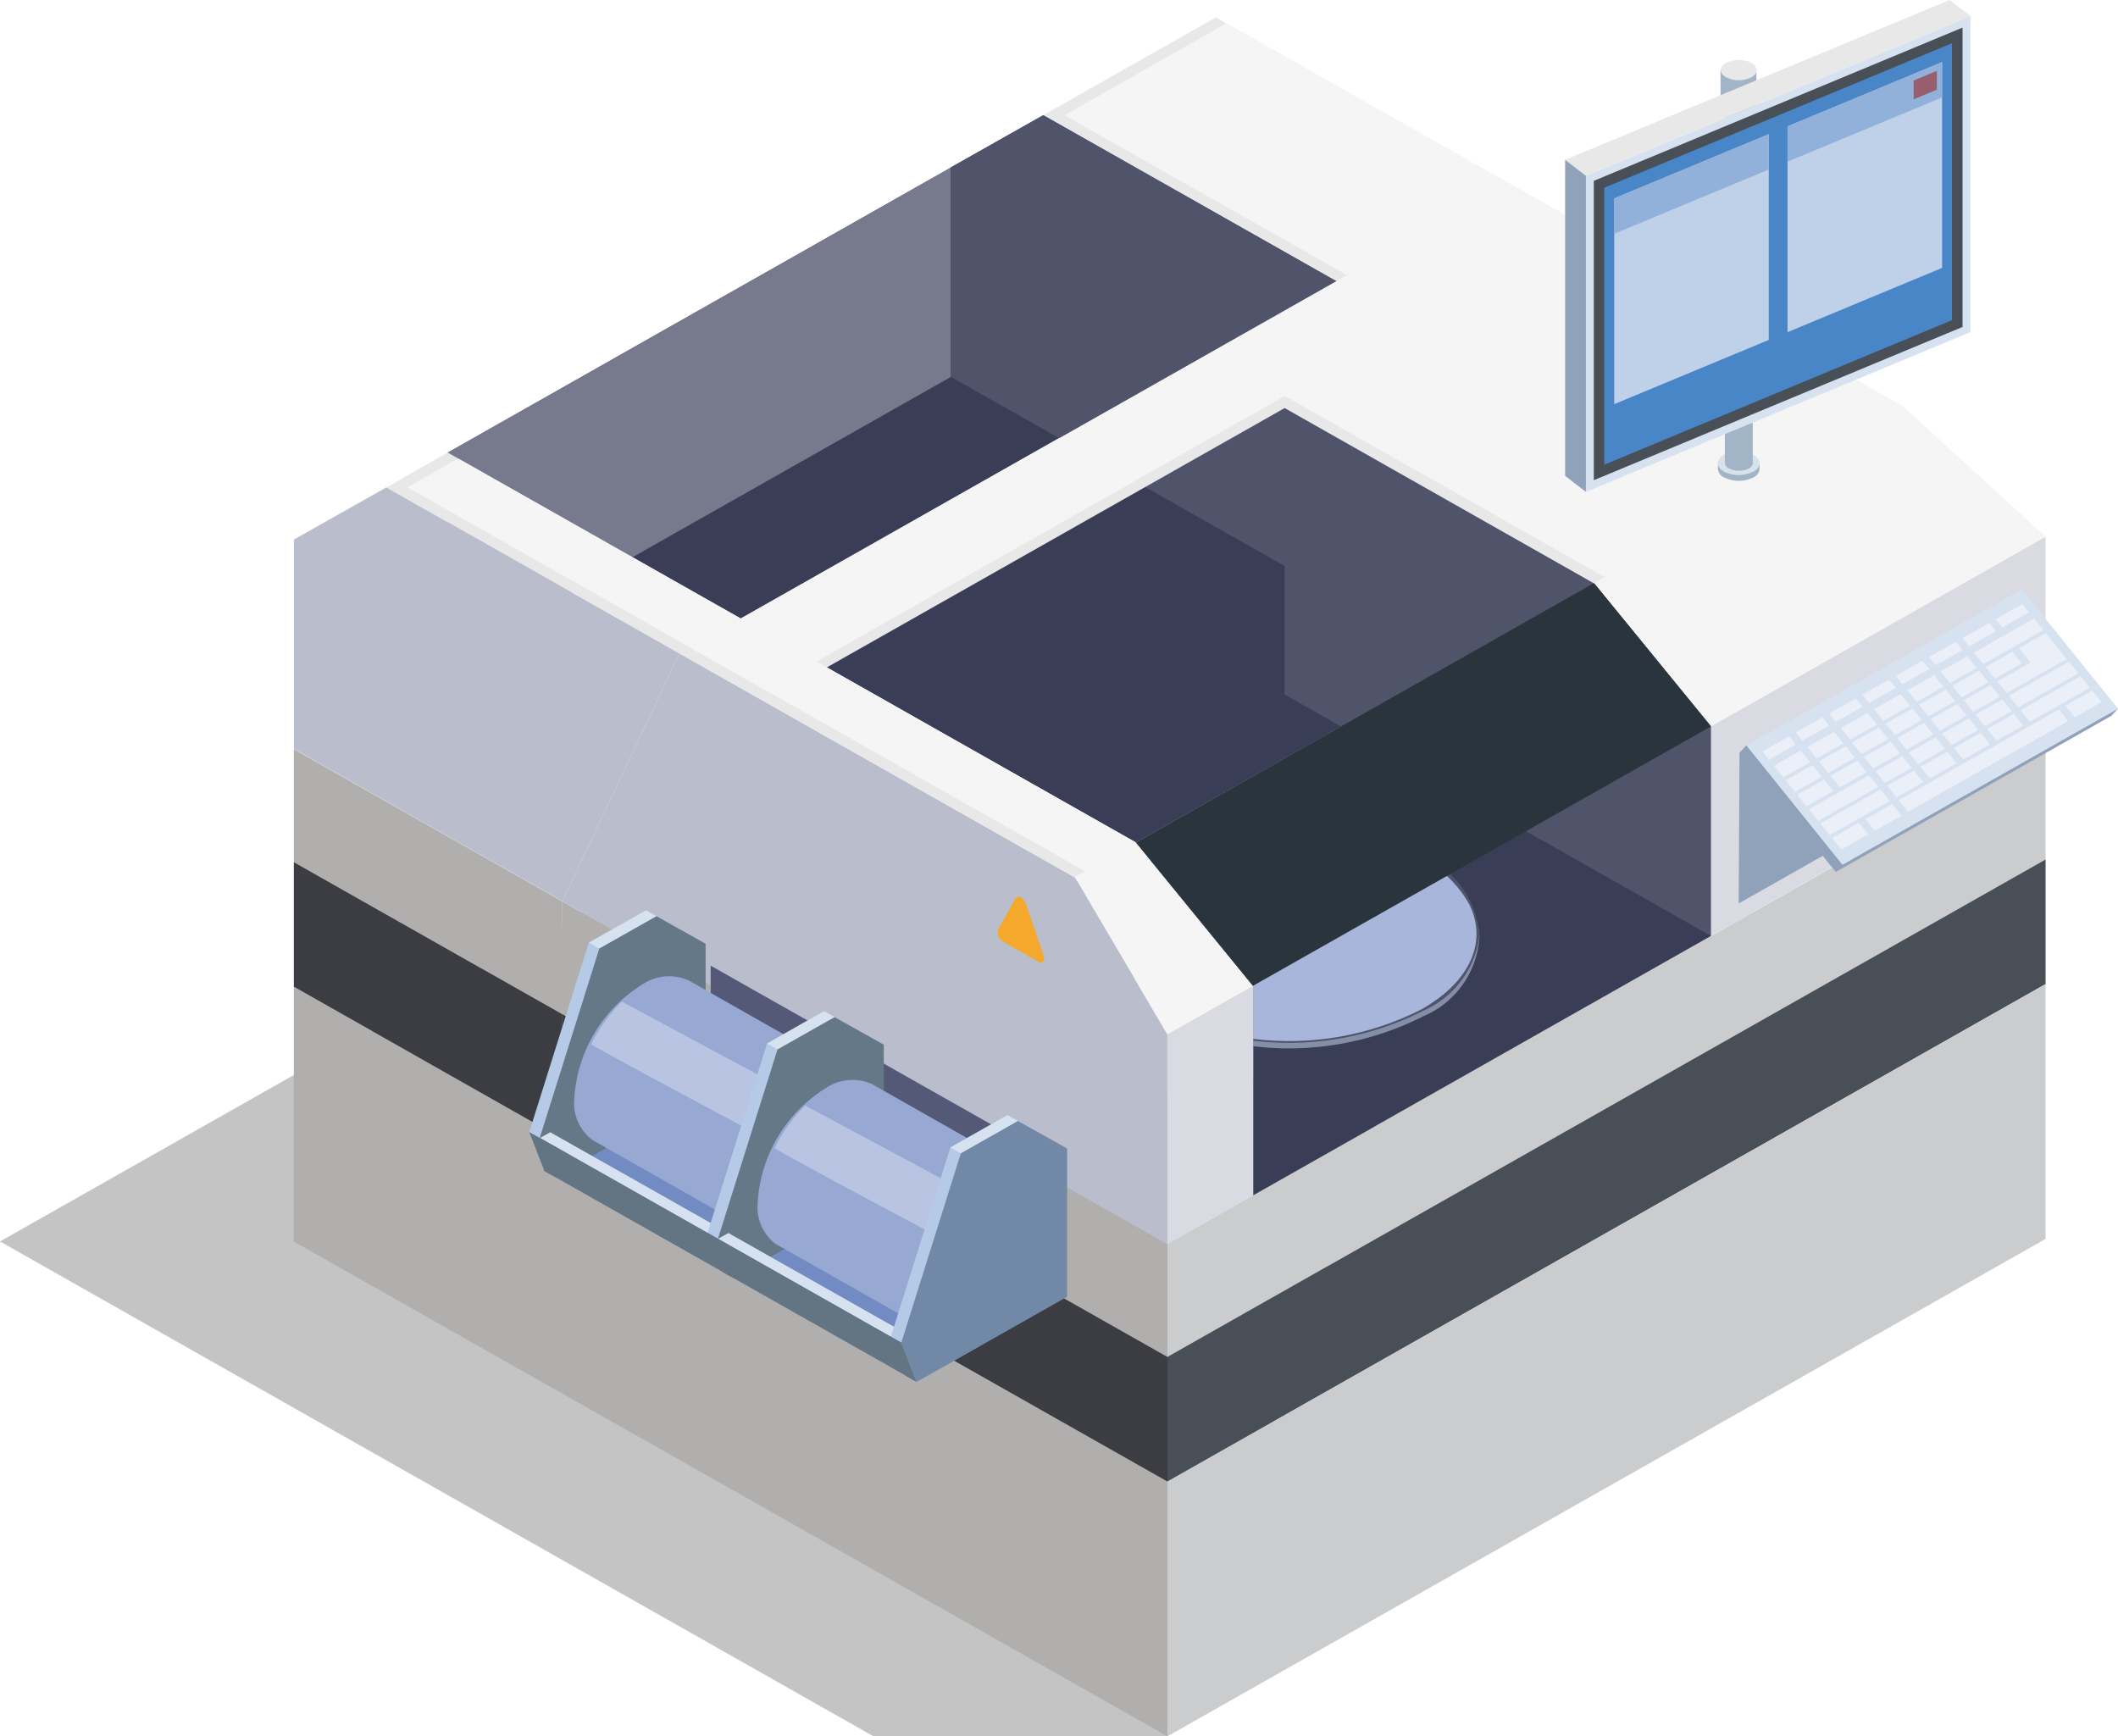 <svg id="グループ_144" data-name="グループ 144" xmlns="http://www.w3.org/2000/svg" xmlns:xlink="http://www.w3.org/1999/xlink" width="46.909" height="38.454" viewBox="0 0 46.909 38.454">
  <defs>
    <clipPath id="clip-path">
      <rect id="長方形_244" data-name="長方形 244" width="46.909" height="38.454" fill="none"/>
    </clipPath>
    <clipPath id="clip-path-3">
      <rect id="長方形_238" data-name="長方形 238" width="30.91" height="21.704" fill="none"/>
    </clipPath>
    <clipPath id="clip-path-5">
      <path id="パス_71" data-name="パス 71" d="M85.144,62.988l-.063.036.041.05,2.263,2.772v1.174a6.474,6.474,0,0,0,3.725-.652c1.111-.629,1.464-1.525,1.062-2.329A2.6,2.6,0,0,0,91.091,63a6.213,6.213,0,0,0-2.992-.7,6.131,6.131,0,0,0-2.956.693" transform="translate(-85.081 -62.295)" fill="none"/>
    </clipPath>
    <linearGradient id="linear-gradient" x1="-3.396" y1="4.148" x2="-3.357" y2="4.148" gradientUnits="objectBoundingBox">
      <stop offset="0" stop-color="#777a8c"/>
      <stop offset="0.149" stop-color="#777a8c"/>
      <stop offset="0.965" stop-color="#a7b6da"/>
      <stop offset="1" stop-color="#a7b6da"/>
    </linearGradient>
    <clipPath id="clip-path-7">
      <rect id="長方形_242" data-name="長方形 242" width="12.732" height="8.917" fill="none"/>
    </clipPath>
  </defs>
  <g id="グループ_143" data-name="グループ 143" clip-path="url(#clip-path)">
    <g id="グループ_133" data-name="グループ 133">
      <g id="グループ_132" data-name="グループ 132" clip-path="url(#clip-path)">
        <g id="グループ_131" data-name="グループ 131" transform="translate(0 16.75)" style="mix-blend-mode: multiply;isolation: isolate">
          <g id="グループ_130" data-name="グループ 130">
            <g id="グループ_129" data-name="グループ 129" clip-path="url(#clip-path-3)">
              <path id="パス_60" data-name="パス 60" d="M19.154,65.351l7.213-4.086-7.4-4.193L0,67.815l19.347,10.96h6.509L30.91,63.838Z" transform="translate(0 -57.071)" fill="#c4c4c4"/>
            </g>
          </g>
        </g>
      </g>
    </g>
    <path id="パス_61" data-name="パス 61" d="M21.759,74.456l5.948,3.37v5.642L21.759,80.1Z" transform="translate(-15.251 -52.603)" fill="#b0afad"/>
    <path id="パス_62" data-name="パス 62" d="M21.759,59.027l5.948,3.37v-2.5l-5.948-3.37Z" transform="translate(-15.251 -39.934)" fill="#b0afad"/>
    <path id="パス_63" data-name="パス 63" d="M21.759,67.812l5.948,3.37v-2.76l-5.948-3.37Z" transform="translate(-15.251 -45.959)" fill="#3c3d43"/>
    <path id="パス_64" data-name="パス 64" d="M86.437,69.845l19.45-11.018v-2.5L86.437,67.342Z" transform="translate(-60.582 -39.793)" fill="#cbcccd"/>
    <path id="パス_65" data-name="パス 65" d="M86.437,75.87l19.45-11.018v2.76L86.437,78.63Z" transform="translate(-60.582 -45.818)" fill="#484f57"/>
    <path id="パス_66" data-name="パス 66" d="M81.635,67.83v4.64l1.9-1.076v-4.64l-2.59-3.172-1.358.769Z" transform="translate(-55.78 -44.922)" fill="#f5f5f5"/>
    <path id="パス_67" data-name="パス 67" d="M118.03,34.64l2.589,3.17,7.411-4.2L124.9,30.748Z" transform="translate(-82.725 -21.724)" fill="#f5f5f5"/>
    <path id="パス_68" data-name="パス 68" d="M96.857,47.178v4.641L86.715,57.564v-4.64l-2.263-2.772-.041-.05-.028-.035-.258-.315,4.541-2.573,5.6-3.173,2.589,3.17Z" transform="translate(-58.961 -31.091)" fill="#393d56"/>
    <g id="グループ_135" data-name="グループ 135">
      <g id="グループ_134" data-name="グループ 134" clip-path="url(#clip-path)">
        <path id="パス_69" data-name="パス 69" d="M92.493,64.966a2.035,2.035,0,0,1-1.241,1.763,6.579,6.579,0,0,1-3.771.664V66.056l-2.263-2.772a6.8,6.8,0,0,1,6.016.023,2.744,2.744,0,0,1,1.034.942,1.53,1.53,0,0,1,.226.717" transform="translate(-59.727 -44.223)" fill="#848ea7"/>
        <path id="パス_70" data-name="パス 70" d="M92.331,64.669a2.109,2.109,0,0,1-1.241,1.64,6.579,6.579,0,0,1-3.771.664V65.759l-2.263-2.772-.041-.05-.028-.035.044-.026a6.792,6.792,0,0,1,6.041.01,2.062,2.062,0,0,1,1.26,1.783" transform="translate(-59.565 -43.925)" fill="#50546b"/>
      </g>
    </g>
    <g id="グループ_137" data-name="グループ 137" transform="translate(25.45 18.283)">
      <g id="グループ_136" data-name="グループ 136" clip-path="url(#clip-path-5)">
        <rect id="長方形_241" data-name="長方形 241" width="7.493" height="4.862" fill="url(#linear-gradient)"/>
      </g>
    </g>
    <g id="グループ_142" data-name="グループ 142">
      <g id="グループ_141" data-name="グループ 141" clip-path="url(#clip-path)">
        <path id="パス_72" data-name="パス 72" d="M73.745,32.063l-5.6,3.173L63.6,37.809l-8.759-4.962,7.053-4,3.088-1.75.541.306,3.413,1.934Z" transform="translate(-38.44 -19.148)" fill="#393d56"/>
        <path id="パス_73" data-name="パス 73" d="M85.466,29.341v3.5l-4.1-2.321-2.945-1.669,3.088-1.75.541.306Z" transform="translate(-54.966 -19.147)" fill="#50546b"/>
        <path id="パス_74" data-name="パス 74" d="M52.833,12.36h0l-5.6,3.172-.541.306-7.054,4-6.49-3.677L44.293,9.845l2.049-1.161Z" transform="translate(-23.232 -6.135)" fill="#393d56"/>
        <path id="パス_75" data-name="パス 75" d="M104.572,37.838v4.641l-4.1-2.32-4.094-2.319-1.249-.708V30.786l6.849,3.88,2.589,3.17Z" transform="translate(-66.676 -21.751)" fill="#50546b"/>
        <g id="グループ_140" data-name="グループ 140" transform="translate(25.164 12.916)" style="mix-blend-mode: screen;isolation: isolate">
          <g id="グループ_139" data-name="グループ 139">
            <g id="グループ_138" data-name="グループ 138" clip-path="url(#clip-path-7)">
              <path id="パス_76" data-name="パス 76" d="M96.858,47.178l-4.1,2.321-6.046,3.425-2.59-3.172,4.541-2.573,5.6-3.173,2.589,3.17Z" transform="translate(-84.126 -44.007)" fill="#2a343d"/>
            </g>
          </g>
        </g>
        <path id="パス_77" data-name="パス 77" d="M44.235,49.3l8.759,4.962,2.049,3.478v4.64l-13.4-7.59Z" transform="translate(-29.188 -34.829)" fill="#babdcc"/>
        <path id="パス_78" data-name="パス 78" d="M74.767,69.089l-.783-.443a.24.24,0,0,1-.114-.266l.392-.7c.045-.082.181,0,.226.128l.391,1.144c.04.116-.021.19-.113.138" transform="translate(-51.766 -47.791)" fill="#f4a92c"/>
        <path id="パス_79" data-name="パス 79" d="M41.645,85.937l13.4,7.59v5.642l-13.4-7.59Z" transform="translate(-29.188 -60.715)" fill="#b0afad"/>
        <path id="パス_80" data-name="パス 80" d="M44.293,17.275,33.147,23.588V18.952l11.146-6.313Z" transform="translate(-23.232 -8.929)" fill="#777a8c"/>
        <path id="パス_81" data-name="パス 81" d="M86.437,85.274v5.642L105.887,79.9V74.256Z" transform="translate(-60.582 -52.462)" fill="#cbcccd"/>
        <path id="パス_82" data-name="パス 82" d="M70.562,22.7,77.431,18.8l-8.759-4.962L50.3,24.249l8.759,4.962,1.358-.769-6.85-3.88,10.142-5.745Z" transform="translate(-35.257 -9.78)" fill="#e8e8e8"/>
        <path id="パス_83" data-name="パス 83" d="M51.08,24.118,69.217,13.843,77.975,18.8l-6.637,3.76-7.082-4.011L53.883,24.43l7.082,4.011-1.126.638Z" transform="translate(-35.801 -9.78)" fill="#f5f5f5"/>
        <path id="パス_84" data-name="パス 84" d="M126.689,49.35V44.709l7.41-4.2v4.641Z" transform="translate(-88.794 -28.622)" fill="#dadbe2"/>
        <path id="パス_85" data-name="パス 85" d="M128.737,51.811l.019-3.34,6.1-3.458-.019,3.34Z" transform="translate(-90.229 -31.802)" fill="#8fa2b9"/>
        <path id="パス_86" data-name="パス 86" d="M130.931,57.092,128.8,54.449l.148-.158,8.235-.815-.149.158Z" transform="translate(-90.273 -37.781)" fill="#8fa2b9"/>
        <path id="パス_87" data-name="パス 87" d="M131.427,50.573,129.3,47.931l6.1-3.457,2.131,2.642Z" transform="translate(-90.621 -31.421)" fill="#d7e2f1"/>
        <path id="パス_88" data-name="パス 88" d="M135.863,62.677l-.207-.257.592-.335.207.257Z" transform="translate(-95.078 -43.863)" fill="#eaeff8"/>
        <path id="パス_89" data-name="パス 89" d="M138.331,61.252,138.124,61l.592-.335.207.257Z" transform="translate(-96.808 -42.857)" fill="#eaeff8"/>
        <path id="パス_90" data-name="パス 90" d="M153.14,52.7l-.207-.257.592-.335.207.257Z" transform="translate(-107.188 -36.816)" fill="#eaeff8"/>
        <path id="パス_91" data-name="パス 91" d="M135,60.583l-.207-.257,1.33-.754.207.257Z" transform="translate(-94.475 -42.088)" fill="#eaeff8"/>
        <path id="パス_92" data-name="パス 92" d="M139.939,58.739l-.207-.257.592-.335.207.257Z" transform="translate(-97.935 -41.081)" fill="#eaeff8"/>
        <path id="パス_93" data-name="パス 93" d="M142.407,57.314l-.207-.257.592-.335.207.257Z" transform="translate(-99.665 -40.075)" fill="#eaeff8"/>
        <path id="パス_94" data-name="パス 94" d="M144.875,55.889l-.207-.257.592-.335.207.257Z" transform="translate(-101.395 -39.068)" fill="#eaeff8"/>
        <path id="パス_95" data-name="パス 95" d="M147.343,54.464l-.207-.257.592-.335.207.257Z" transform="translate(-103.125 -38.061)" fill="#eaeff8"/>
        <path id="パス_96" data-name="パス 96" d="M149.812,52.032l-.207-.257,1.331-.754.207.257Z" transform="translate(-104.855 -36.047)" fill="#eaeff8"/>
        <path id="パス_97" data-name="パス 97" d="M134.142,59.5l-.207-.257,1.33-.754.207.257Z" transform="translate(-93.872 -41.32)" fill="#eaeff8"/>
        <path id="パス_98" data-name="パス 98" d="M139.078,57.652l-.207-.257.592-.335.207.257Z" transform="translate(-97.332 -40.313)" fill="#eaeff8"/>
        <path id="パス_99" data-name="パス 99" d="M141.546,56.227l-.207-.257.592-.335.207.257Z" transform="translate(-99.062 -39.306)" fill="#eaeff8"/>
        <path id="パス_100" data-name="パス 100" d="M144.015,54.8l-.207-.256.592-.336.207.257Z" transform="translate(-100.792 -38.299)" fill="#eaeff8"/>
        <path id="パス_101" data-name="パス 101" d="M146.483,53.377l-.207-.257.592-.335.207.257Z" transform="translate(-102.522 -37.293)" fill="#eaeff8"/>
        <path id="パス_102" data-name="パス 102" d="M148.951,50.945l-.207-.257,1.331-.754.207.257Z" transform="translate(-104.252 -35.279)" fill="#eaeff8"/>
        <path id="パス_103" data-name="パス 103" d="M133.281,59.414l-.207-.257.592-.335.207.257Z" transform="translate(-93.269 -41.558)" fill="#eaeff8"/>
        <path id="パス_104" data-name="パス 104" d="M135.749,57.989l-.207-.257.592-.335.207.257Z" transform="translate(-94.999 -40.552)" fill="#eaeff8"/>
        <path id="パス_105" data-name="パス 105" d="M138.218,56.564l-.207-.257.592-.335.207.257Z" transform="translate(-96.729 -39.545)" fill="#eaeff8"/>
        <path id="パス_106" data-name="パス 106" d="M140.686,55.139l-.207-.257.592-.335.207.257Z" transform="translate(-98.459 -38.538)" fill="#eaeff8"/>
        <path id="パス_107" data-name="パス 107" d="M143.154,53.714l-.207-.257.592-.335.207.257Z" transform="translate(-100.189 -37.531)" fill="#eaeff8"/>
        <path id="パス_108" data-name="パス 108" d="M145.622,52.289l-.207-.257.592-.335.207.257Z" transform="translate(-101.919 -36.524)" fill="#eaeff8"/>
        <path id="パス_109" data-name="パス 109" d="M149.215,48.079h0l-.258-.319-.592.336.258.319-.738.418.207.257,1.331-.754Z" transform="translate(-103.649 -33.742)" fill="#eaeff8"/>
        <path id="パス_110" data-name="パス 110" d="M132.421,58.327l-.207-.257.592-.335.207.257Z" transform="translate(-92.666 -40.79)" fill="#eaeff8"/>
        <path id="パス_111" data-name="パス 111" d="M134.889,56.9l-.207-.257.592-.335.207.257Z" transform="translate(-94.396 -39.783)" fill="#eaeff8"/>
        <path id="パス_112" data-name="パス 112" d="M137.357,55.477l-.207-.257.592-.335.207.257Z" transform="translate(-96.126 -38.776)" fill="#eaeff8"/>
        <path id="パス_113" data-name="パス 113" d="M139.826,54.052l-.207-.257.592-.335.207.257Z" transform="translate(-97.856 -37.77)" fill="#eaeff8"/>
        <path id="パス_114" data-name="パス 114" d="M142.294,52.627l-.207-.257.592-.335.207.257Z" transform="translate(-99.586 -36.763)" fill="#eaeff8"/>
        <path id="パス_115" data-name="パス 115" d="M144.762,51.2l-.207-.257.592-.335.207.257Z" transform="translate(-101.316 -35.756)" fill="#eaeff8"/>
        <path id="パス_116" data-name="パス 116" d="M147.23,49.777l-.207-.257.592-.335.207.257Z" transform="translate(-103.046 -34.749)" fill="#eaeff8"/>
        <path id="パス_117" data-name="パス 117" d="M131.56,57.239l-.207-.257.592-.335.207.257Z" transform="translate(-92.063 -40.022)" fill="#eaeff8"/>
        <path id="パス_118" data-name="パス 118" d="M134.028,55.814l-.207-.257.592-.335.207.257Z" transform="translate(-93.793 -39.015)" fill="#eaeff8"/>
        <path id="パス_119" data-name="パス 119" d="M136.5,54.389l-.207-.257.592-.335.207.257Z" transform="translate(-95.523 -38.008)" fill="#eaeff8"/>
        <path id="パス_120" data-name="パス 120" d="M138.965,52.964l-.207-.257.592-.335.207.257Z" transform="translate(-97.253 -37.001)" fill="#eaeff8"/>
        <path id="パス_121" data-name="パス 121" d="M141.433,51.539l-.207-.257.592-.335.207.257Z" transform="translate(-98.983 -35.994)" fill="#eaeff8"/>
        <path id="パス_122" data-name="パス 122" d="M143.9,50.114l-.207-.256.592-.336.207.257Z" transform="translate(-100.713 -34.988)" fill="#eaeff8"/>
        <path id="パス_123" data-name="パス 123" d="M146.37,47.682l-.207-.257,1.331-.754.207.257Z" transform="translate(-102.443 -32.974)" fill="#eaeff8"/>
        <path id="パス_124" data-name="パス 124" d="M130.638,56.075l-.147-.183.592-.336.147.183Z" transform="translate(-91.458 -39.251)" fill="#eaeff8"/>
        <path id="パス_125" data-name="パス 125" d="M133.106,54.65l-.147-.183.592-.336.147.183Z" transform="translate(-93.188 -38.245)" fill="#eaeff8"/>
        <path id="パス_126" data-name="パス 126" d="M135.574,53.225l-.147-.183.593-.336.147.183Z" transform="translate(-94.918 -37.238)" fill="#eaeff8"/>
        <path id="パス_127" data-name="パス 127" d="M138.043,51.8l-.147-.183.592-.336.147.183Z" transform="translate(-96.648 -36.231)" fill="#eaeff8"/>
        <path id="パス_128" data-name="パス 128" d="M140.512,50.375l-.147-.183.592-.336.147.183Z" transform="translate(-98.378 -35.224)" fill="#eaeff8"/>
        <path id="パス_129" data-name="パス 129" d="M142.98,48.95l-.147-.183.592-.336.147.183Z" transform="translate(-100.108 -34.217)" fill="#eaeff8"/>
        <path id="パス_130" data-name="パス 130" d="M145.447,47.525l-.147-.183.593-.336.147.183Z" transform="translate(-101.837 -33.211)" fill="#eaeff8"/>
        <path id="パス_131" data-name="パス 131" d="M147.916,46.1l-.147-.183.592-.335.147.183Z" transform="translate(-103.568 -32.205)" fill="#eaeff8"/>
        <path id="パス_132" data-name="パス 132" d="M140.8,55.8l-.207-.257,3.545-2.008.207.257Z" transform="translate(-98.538 -37.823)" fill="#eaeff8"/>
        <path id="パス_133" data-name="パス 133" d="M86.437,80.106V75.465l1.9-1.075V79.03Z" transform="translate(-60.582 -52.557)" fill="#dadbe2"/>
        <path id="パス_134" data-name="パス 134" d="M41.645,70.508l13.4,7.59V75.6l-13.4-7.59Z" transform="translate(-29.188 -48.046)" fill="#b0afad"/>
        <path id="パス_135" data-name="パス 135" d="M41.645,79.293l13.4,7.59v-2.76l-13.4-7.59Z" transform="translate(-29.188 -54.071)" fill="#3c3d43"/>
        <path id="パス_136" data-name="パス 136" d="M52.62,72.867l7.775,4.4v2.7L52.62,75.806Z" transform="translate(-36.88 -51.481)" fill="#545977"/>
        <path id="パス_137" data-name="パス 137" d="M44.425,82.382l8.007,4.536-3.337,1.891-8.007-4.859Z" transform="translate(-28.797 -58.203)" fill="#728bc3"/>
        <path id="パス_138" data-name="パス 138" d="M42.861,72.575l.232-3.147-.232-.131-1.089-.609-1.266.717L39.187,73.6l.336.867.232.132Z" transform="translate(-27.465 -48.528)" fill="#b5cae6"/>
        <path id="パス_139" data-name="パス 139" d="M43.6,69.405l.232.131L45.1,68.82l-.232-.131Z" transform="translate(-30.557 -48.529)" fill="#d7e2f1"/>
        <path id="パス_140" data-name="パス 140" d="M39.187,85.421l.232.131.336.867-.232-.131Z" transform="translate(-27.466 -60.351)" fill="#637483"/>
        <path id="パス_141" data-name="パス 141" d="M43.637,73.023V69.745l-1.089-.609-1.266.717-1.319,4.194.336.867Z" transform="translate(-28.009 -48.845)" fill="#657888"/>
        <path id="パス_142" data-name="パス 142" d="M46.458,79.3l2.129-3.534-3.524-2h0a1.061,1.061,0,0,0-1.057.1,3.2,3.2,0,0,0-1.485,2.512,1.025,1.025,0,0,0,.4.916h0l.013.007.035.02Z" transform="translate(-29.802 -52.048)" fill="#97a9d3"/>
        <path id="パス_143" data-name="パス 143" d="M44.451,75.581a3.552,3.552,0,0,0-.68.943c.239.163,3.773,2.041,3.773,2.041l.662-.969Z" transform="translate(-30.678 -53.398)" fill="#b8c4e1"/>
        <path id="パス_144" data-name="パス 144" d="M57.35,81.547a3.2,3.2,0,0,1-1.485,2.512c-.82.465-1.485.092-1.485-.831a3.2,3.2,0,0,1,1.485-2.512c.82-.464,1.485-.092,1.485.831" transform="translate(-38.114 -56.886)" fill="#728bc3"/>
        <path id="パス_145" data-name="パス 145" d="M43.909,87.525l-.232.131-3.714-2.1.232-.131Z" transform="translate(-28.009 -60.35)" fill="#d7e2f1"/>
        <path id="パス_146" data-name="パス 146" d="M56.052,80.191l.232-3.147-.232-.132L54.963,76.3,53.7,77.02l-1.319,4.194.336.867.232.131Z" transform="translate(-36.711 -53.909)" fill="#b5cae6"/>
        <path id="パス_147" data-name="パス 147" d="M56.789,77.021l.232.131,1.266-.717-.232-.131Z" transform="translate(-39.802 -53.909)" fill="#d7e2f1"/>
        <path id="パス_148" data-name="パス 148" d="M52.378,93.037l.232.131.336.867-.232-.131Z" transform="translate(-36.711 -65.731)" fill="#667986"/>
        <path id="パス_149" data-name="パス 149" d="M56.828,80.639V77.36l-1.089-.609-1.266.717-1.319,4.194.336.867Z" transform="translate(-37.254 -54.225)" fill="#657888"/>
        <path id="パス_150" data-name="パス 150" d="M60.037,87.139,62.166,83.6l-3.524-2h0a1.06,1.06,0,0,0-1.057.1A3.2,3.2,0,0,0,56.1,84.221a1.024,1.024,0,0,0,.4.916h0l.013.007.035.02Z" transform="translate(-39.319 -57.586)" fill="#97a9d3"/>
        <path id="パス_151" data-name="パス 151" d="M70.93,89.388A3.2,3.2,0,0,1,69.445,91.9c-.82.465-1.484.093-1.484-.83a3.2,3.2,0,0,1,1.484-2.512c.82-.465,1.485-.093,1.485.83" transform="translate(-47.632 -62.425)" fill="#728bc3"/>
        <path id="パス_152" data-name="パス 152" d="M58.03,83.421a3.552,3.552,0,0,0-.68.943c.239.164,3.773,2.041,3.773,2.041l.662-.969Z" transform="translate(-40.195 -58.937)" fill="#b8c4e1"/>
        <path id="パス_153" data-name="パス 153" d="M57.1,95.14l.116.329-4.062-2.3.232-.131Z" transform="translate(-37.254 -65.731)" fill="#d7e2f1"/>
        <path id="パス_154" data-name="パス 154" d="M69.63,88.031l.232-3.147-.232-.131-1.089-.609-1.266.717-1.319,4.194.336.867.232.131Z" transform="translate(-46.227 -59.447)" fill="#b5cae6"/>
        <path id="パス_155" data-name="パス 155" d="M70.367,84.861l.232.131,1.266-.717-.232-.131Z" transform="translate(-49.319 -59.448)" fill="#d7e2f1"/>
        <path id="パス_156" data-name="パス 156" d="M65.957,100.877l.232.131.336.867-.232-.131Z" transform="translate(-46.228 -71.27)" fill="#667986"/>
        <path id="パス_157" data-name="パス 157" d="M70.406,88.479V85.2l-1.089-.609-1.266.717L66.733,89.5l.336.867Z" transform="translate(-46.771 -59.765)" fill="#7189a7"/>
        <path id="パス_158" data-name="パス 158" d="M40.068,86.6l8.239,4.667-.336-.867-8.007-4.536Z" transform="translate(-28.01 -60.667)" fill="#637483"/>
        <path id="パス_159" data-name="パス 159" d="M128.119,35.082h0v-.129l-.921,0v.13a.228.228,0,0,0,.136.184.732.732,0,0,0,.651,0,.221.221,0,0,0,.134-.185" transform="translate(-89.15 -24.694)" fill="#a1b5c7"/>
        <path id="パス_160" data-name="パス 160" d="M127.984,34.51a.732.732,0,0,1-.651,0c-.181-.1-.182-.267,0-.369a.732.732,0,0,1,.651,0c.18.1.181.267,0,.369" transform="translate(-89.15 -24.066)" fill="#d7e2eb"/>
        <path id="パス_161" data-name="パス 161" d="M128.319,14.1h0V5.451H127.7V14.1a.154.154,0,0,0,.092.124.5.5,0,0,0,.44,0,.15.15,0,0,0,.091-.125" transform="translate(-89.499 -3.85)" fill="#a1b5c7"/>
        <path id="パス_162" data-name="パス 162" d="M128.228,5.151a.5.5,0,0,1-.441,0c-.122-.069-.123-.181,0-.249a.5.5,0,0,1,.441,0c.122.069.123.181,0,.25" transform="translate(-89.499 -3.426)" fill="#d7e2eb"/>
        <path id="パス_163" data-name="パス 163" d="M128.2,6.018h0V5.287h-.794v.732a.2.2,0,0,0,.117.158.631.631,0,0,0,.561,0,.191.191,0,0,0,.115-.159" transform="translate(-89.3 -3.735)" fill="#a1b5c7"/>
        <path id="パス_164" data-name="パス 164" d="M128.089,4.905a.631.631,0,0,1-.561,0c-.156-.088-.156-.23,0-.318a.631.631,0,0,1,.561,0c.156.088.156.23,0,.318" transform="translate(-89.299 -3.194)" fill="#e8e8e8"/>
        <path id="パス_165" data-name="パス 165" d="M125.941,8.207l-8.515,3.539v-7l8.515-3.539Z" transform="translate(-82.301 -0.852)" fill="#d7e2f1"/>
        <path id="パス_166" data-name="パス 166" d="M118.008,5.478l8.167-3.394v6.63l-8.167,3.394Z" transform="translate(-82.709 -1.473)" fill="#484f57"/>
        <path id="パス_167" data-name="パス 167" d="M118.784,6.457l7.7-3.2V9.391l-7.7,3.2Z" transform="translate(-83.253 -2.3)" fill="#4886c7"/>
        <path id="パス_168" data-name="パス 168" d="M119.519,11.548l3.423-1.423v4.557l-3.423,1.423Z" transform="translate(-83.768 -7.154)" fill="#bfd1e9"/>
        <path id="パス_169" data-name="パス 169" d="M132.356,6.111l3.423-1.423V9.246l-3.423,1.423Z" transform="translate(-92.766 -3.313)" fill="#bfd1e9"/>
        <path id="パス_170" data-name="パス 170" d="M119.519,11.548l3.423-1.423v.783l-3.423,1.423Z" transform="translate(-83.768 -7.154)" fill="#91b0da"/>
        <path id="パス_171" data-name="パス 171" d="M132.356,6.111l3.423-1.423v.783l-3.423,1.423Z" transform="translate(-92.766 -3.313)" fill="#91b0da"/>
        <path id="パス_172" data-name="パス 172" d="M124.863.354l-8.515,3.539-.46-.354L124.4,0Z" transform="translate(-81.223 0)" fill="#e8e8e8"/>
        <path id="パス_173" data-name="パス 173" d="M116.347,19.411v-7l-.46-.354v7Z" transform="translate(-81.223 -8.518)" fill="#8fa2b9"/>
        <path id="パス_174" data-name="パス 174" d="M141.689,5.556l.514-.213v.417l-.514.213Z" transform="translate(-99.306 -3.774)" fill="#975e6f"/>
        <path id="パス_175" data-name="パス 175" d="M30.3,40.449l-6.489-3.676L21.76,37.929v4.64l5.948,3.37Z" transform="translate(-15.251 -25.98)" fill="#babdcc"/>
        <path id="パス_176" data-name="パス 176" d="M78.948,12.36h0l-5.6,3.172-.541.306-2.4-1.358V9.84l2.049-1.156Z" transform="translate(-49.349 -6.135)" fill="#50546b"/>
        <path id="パス_177" data-name="パス 177" d="M29.968,34.151l6.489,3.675L35.1,38.6l-6.489-3.676Z" transform="translate(-20.053 -24.128)" fill="#e8e8e8"/>
        <path id="パス_178" data-name="パス 178" d="M30.162,35.236l1.126-.638,6.257,3.544-1.126.638Z" transform="translate(-21.14 -24.444)" fill="#f5f5f5"/>
        <path id="パス_179" data-name="パス 179" d="M87.566,4.995,83.751,7.156,77.261,3.48l3.817-2.162Z" transform="translate(-54.15 -0.932)" fill="#e8e8e8"/>
        <path id="パス_180" data-name="パス 180" d="M78.813,3.8,82.4,1.766,88.654,5.31,85.071,7.34Z" transform="translate(-55.238 -1.248)" fill="#f5f5f5"/>
      </g>
    </g>
  </g>
</svg>
